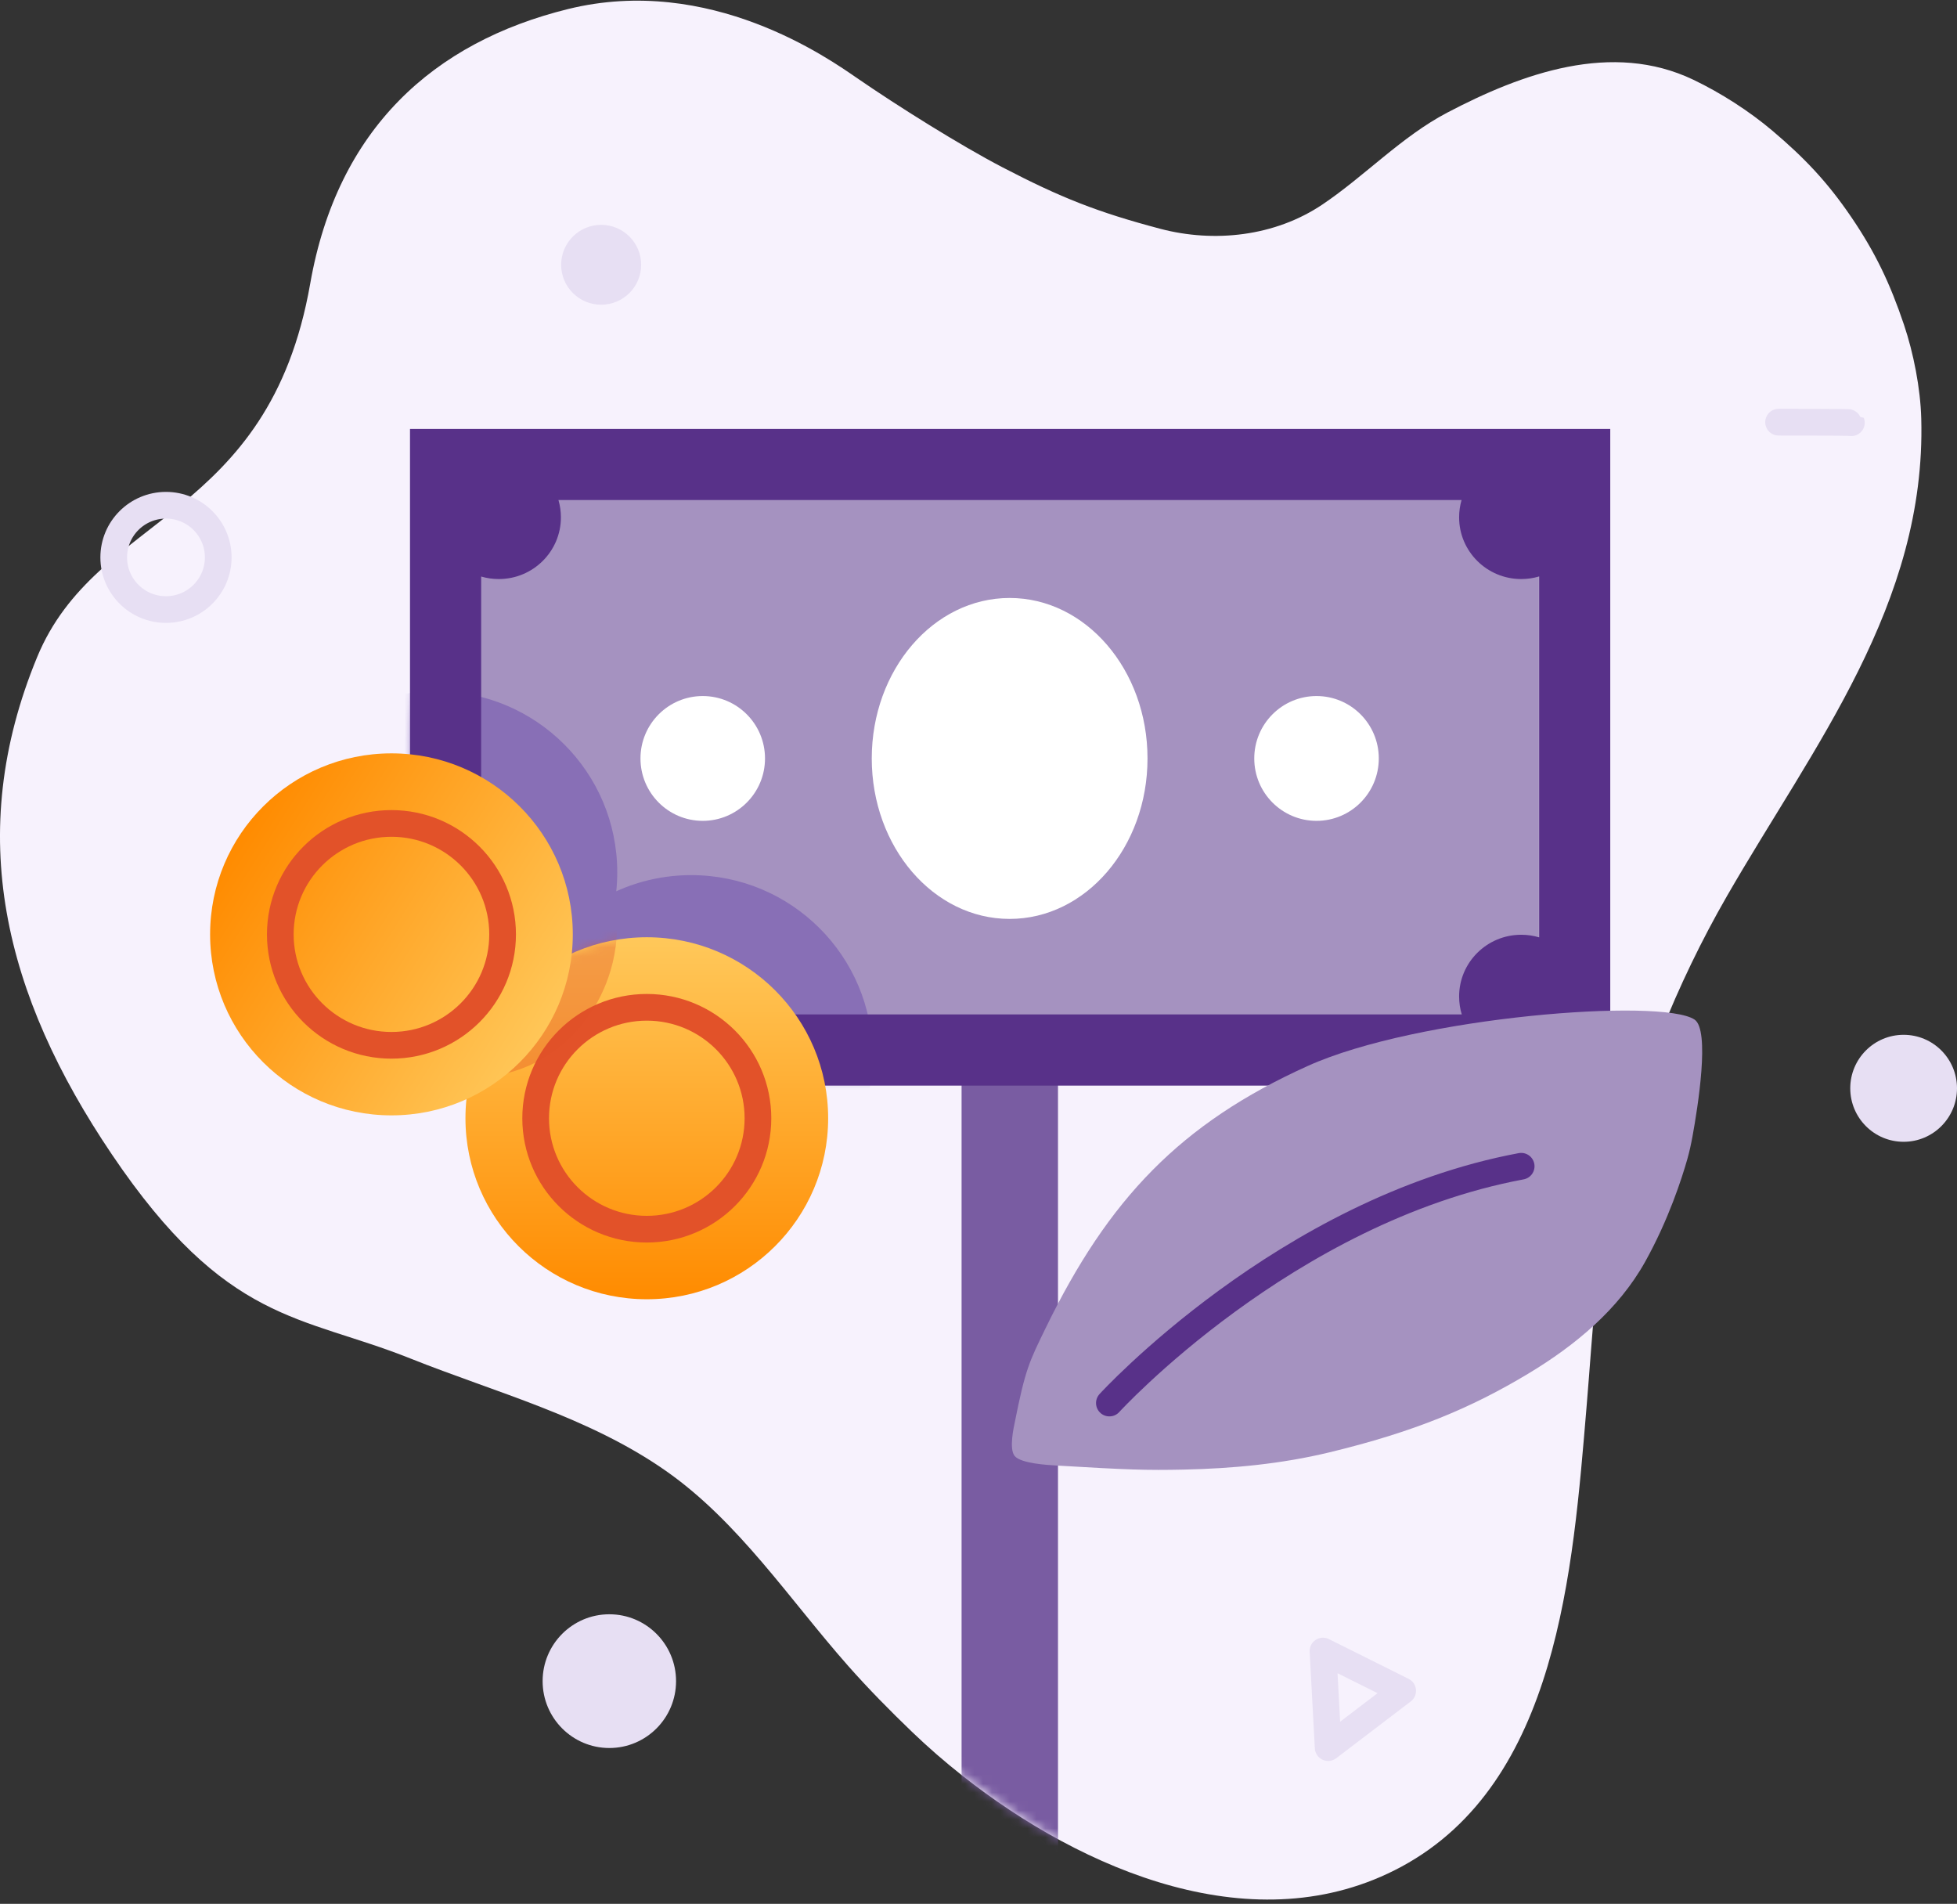 <svg width="220" height="214" viewBox="0 0 220 214" fill="none" xmlns="http://www.w3.org/2000/svg">
<rect x="0" y="0" width="220" height="214" fill="#333333" stroke="none"/>
<path fill-rule="evenodd" clip-rule="evenodd" d="M63.855 1.018C48.748 4.742 37.925 14.479 34.875 31.871C30.206 58.498 10.855 57.672 4.173 73.866C-4.057 93.809 0.481 111.843 12.575 129.759C25.462 148.85 33.844 147.788 46.116 152.691C55.736 156.535 66.138 159.233 74.853 165.33C83.054 171.068 88.737 179.772 95.35 187.255C97.632 189.837 100.05 192.286 102.522 194.663C104.323 196.395 106.209 198.031 108.158 199.571C121.725 210.285 141.221 218.623 157.536 209.827C175.139 200.336 176.811 176.475 178.355 158.156C178.713 153.904 178.985 149.643 179.403 145.397C179.769 141.67 180.575 136.401 181.442 132.767C184.132 121.485 188.421 110.657 194.137 100.725C203.829 83.885 216.549 67.927 215.982 47.048C215.889 43.643 215.114 39.689 214.036 36.49C212.477 31.867 210.823 28.38 208.111 24.395C205.424 20.447 202.842 17.736 199.264 14.707C196.624 12.472 193.439 10.437 190.364 8.965C181.218 4.586 171.126 8.231 162.677 12.669C157.566 15.354 153.454 19.758 148.679 22.976C143.328 26.582 136.487 27.317 130.414 25.711C123.365 23.846 119.259 22.218 112.737 18.827C107.937 16.332 100.86 11.886 96.38 8.8C93.195 6.607 79.811 -2.916 63.855 1.018Z" fill="#F7F2FD"/>
<mask id="mask0" mask-type="alpha" maskUnits="userSpaceOnUse" x="0" y="0" width="216" height="214">
<path fill-rule="evenodd" clip-rule="evenodd" d="M63.855 1.018C48.748 4.742 37.925 14.479 34.875 31.871C30.206 58.498 10.855 57.672 4.173 73.866C-4.057 93.809 0.481 111.843 12.575 129.759C25.462 148.85 33.844 147.788 46.116 152.691C55.736 156.535 66.138 159.233 74.853 165.33C83.054 171.068 88.737 179.772 95.35 187.255C97.632 189.837 100.05 192.286 102.522 194.663C104.323 196.395 106.209 198.031 108.158 199.571C121.725 210.285 141.221 218.623 157.536 209.827C175.139 200.336 176.811 176.475 178.355 158.156C178.713 153.904 178.985 149.643 179.403 145.397C179.769 141.67 180.575 136.401 181.442 132.767C184.132 121.485 188.421 110.657 194.137 100.725C203.829 83.885 216.549 67.927 215.982 47.048C215.889 43.643 215.114 39.689 214.036 36.49C212.477 31.867 210.823 28.38 208.111 24.395C205.424 20.447 202.842 17.736 199.264 14.707C196.624 12.472 193.439 10.437 190.364 8.965C181.218 4.586 171.126 8.231 162.677 12.669C157.566 15.354 153.454 19.758 148.679 22.976C143.328 26.582 136.487 27.317 130.414 25.711C123.365 23.846 119.259 22.218 112.737 18.827C107.937 16.332 100.86 11.886 96.38 8.8C93.195 6.607 79.811 -2.916 63.855 1.018Z" fill="white"/>
</mask>
<g mask="url(#mask0)">
<path d="M118.936 112.375H108.098V208.102H118.936V112.375Z" fill="#795CA2"/>
</g>
<path fill-rule="evenodd" clip-rule="evenodd" d="M148.726 185.583L149.307 196.436L157.685 190.053L148.726 185.583Z" stroke="#E7DFF3" stroke-width="3" stroke-miterlimit="1.5" stroke-linecap="round" stroke-linejoin="round"/>
<path d="M18.659 68.515C21.903 68.515 24.533 65.891 24.533 62.653C24.533 59.416 21.903 56.791 18.659 56.791C15.415 56.791 12.785 59.416 12.785 62.653C12.785 65.891 15.415 68.515 18.659 68.515Z" stroke="#E7DFF3" stroke-width="3" stroke-miterlimit="1.5" stroke-linecap="round" stroke-linejoin="round"/>
<path d="M214 128.341C217.314 128.341 220 125.649 220 122.328C220 119.008 217.314 116.316 214 116.316C210.686 116.316 208 119.008 208 122.328C208 125.649 210.686 128.341 214 128.341Z" fill="#E7DFF3"/>
<path d="M68.5 196.482C72.642 196.482 76 193.117 76 188.966C76 184.815 72.642 181.45 68.5 181.45C64.358 181.45 61 184.815 61 188.966C61 193.117 64.358 196.482 68.5 196.482Z" fill="#E7DFF3"/>
<path d="M67.58 34.251C70.064 34.251 72.077 32.241 72.077 29.762C72.077 27.284 70.064 25.274 67.58 25.274C65.096 25.274 63.082 27.284 63.082 29.762C63.082 32.241 65.096 34.251 67.58 34.251Z" fill="#E7DFF3"/>
<path d="M199.942 47.454C199.942 47.454 208.1 47.447 208.127 47.515" stroke="#E7DFF3" stroke-width="3" stroke-miterlimit="1.5" stroke-linecap="round" stroke-linejoin="round"/>
<path d="M173 56.192H54V114.312H173V56.192Z" fill="#A592C0"/>
<mask id="mask1" mask-type="alpha" maskUnits="userSpaceOnUse" x="46" y="48" width="135" height="74">
<path d="M144.424 48.175H82.576C62.375 48.175 46 64.55 46 84.751C46 104.951 62.375 121.326 82.576 121.326H144.424C164.625 121.326 181 104.951 181 84.751C181 64.55 164.625 48.175 144.424 48.175Z" fill="#583189"/>
</mask>
<g mask="url(#mask1)">
<path fill-rule="evenodd" clip-rule="evenodd" d="M57.433 116.573C54.864 117.739 52.009 118.389 49.003 118.389C37.743 118.389 28.616 109.28 28.616 98.044C28.616 86.807 37.743 77.698 49.003 77.698C60.262 77.698 69.389 86.807 69.389 98.044C69.389 98.766 69.352 99.48 69.278 100.183C71.847 99.016 74.702 98.367 77.709 98.367C88.968 98.367 98.095 107.476 98.095 118.712C98.095 129.949 88.968 139.058 77.709 139.058C66.449 139.058 57.322 129.949 57.322 118.712C57.322 117.99 57.359 117.276 57.433 116.573Z" fill="#5E3BA8" fill-opacity="0.4"/>
</g>
<path d="M113.5 103.289C122.06 103.289 129 95.213 129 85.252C129 75.29 122.06 67.214 113.5 67.214C104.94 67.214 98 75.29 98 85.252C98 95.213 104.94 103.289 113.5 103.289Z" fill="white"/>
<path d="M148 92.266C151.866 92.266 155 89.126 155 85.252C155 81.378 151.866 78.237 148 78.237C144.134 78.237 141 81.378 141 85.252C141 89.126 144.134 92.266 148 92.266Z" fill="white"/>
<path d="M79 92.266C82.866 92.266 86 89.126 86 85.252C86 81.378 82.866 78.237 79 78.237C75.134 78.237 72 81.378 72 85.252C72 89.126 75.134 92.266 79 92.266Z" fill="white"/>
<path fill-rule="evenodd" clip-rule="evenodd" d="M62.782 56.215H164.303C164.125 56.828 164.029 57.477 164.029 58.148C164.029 61.98 167.156 65.087 171.012 65.087C171.71 65.087 172.384 64.985 173.02 64.796V105.361C172.384 105.172 171.71 105.07 171.012 105.07C167.156 105.07 164.029 108.177 164.029 112.01C164.029 112.711 164.134 113.388 164.329 114.027H62.756C62.951 113.388 63.056 112.711 63.056 112.01C63.056 108.177 59.929 105.07 56.072 105.07C55.384 105.07 54.719 105.169 54.091 105.353V64.804C54.719 64.988 55.384 65.087 56.072 65.087C59.929 65.087 63.056 61.98 63.056 58.148C63.056 57.477 62.96 56.828 62.782 56.215ZM173.02 48.215H181.02V56.215V114.027V122.027H173.02H54.091H46.091V114.027V56.215V48.215H54.091H173.02Z" fill="#583189"/>
<path fill-rule="evenodd" clip-rule="evenodd" d="M190.498 114.606C192.252 115.791 190.864 124.45 190.263 127.751C190.107 128.603 189.924 129.442 189.688 130.275C189.076 132.435 187.583 137.084 184.948 141.816C181.952 147.193 177.09 151.221 171.815 154.395C165.353 158.282 158.949 160.957 149.418 163.256C144.075 164.544 138.578 165.07 133.083 165.187C128.876 165.277 126.745 165.207 118.748 164.729C117.767 164.67 114.79 164.508 114.073 163.666C113.397 162.872 113.991 160.311 114.059 159.97C115.266 153.882 115.705 153.069 117.556 149.267C124.618 134.752 132.724 126.273 146.992 119.826C159.351 114.243 186.859 112.148 190.498 114.606Z" fill="#A592C0"/>
<path d="M124.713 157.708C124.713 157.708 144.518 136.035 171.006 131.09" stroke="#583189" stroke-width="3" stroke-miterlimit="1.5" stroke-linecap="round" stroke-linejoin="round"/>
<path d="M72.711 146.04C83.971 146.04 93.098 136.931 93.098 125.694C93.098 114.458 83.971 105.349 72.711 105.349C61.452 105.349 52.325 114.458 52.325 125.694C52.325 136.931 61.452 146.04 72.711 146.04Z" fill="url(#paint0_linear)"/>
<path d="M72.712 138.164C79.612 138.164 85.206 132.581 85.206 125.695C85.206 118.808 79.612 113.225 72.712 113.225C65.811 113.225 60.217 118.808 60.217 125.695C60.217 132.581 65.811 138.164 72.712 138.164Z" stroke="#E25229" stroke-width="3" stroke-miterlimit="1.5" stroke-linecap="round" stroke-linejoin="round"/>
<mask id="mask2" mask-type="alpha" maskUnits="userSpaceOnUse" x="52" y="105" width="42" height="42">
<path d="M72.711 146.04C83.971 146.04 93.098 136.931 93.098 125.694C93.098 114.458 83.971 105.349 72.711 105.349C61.452 105.349 52.325 114.458 52.325 125.694C52.325 136.931 61.452 146.04 72.711 146.04Z" fill="url(#paint1_linear)"/>
</mask>
<g mask="url(#mask2)">
<path d="M52.588 121.169C66.58 121.169 72.077 106.238 68.079 98.772L52.588 89.814L38.095 106.238C37.096 111.215 38.595 121.169 52.588 121.169Z" fill="#E25229" fill-opacity="0.36"/>
</g>
<path d="M44.005 125.371C55.265 125.371 64.392 116.262 64.392 105.026C64.392 93.789 55.265 84.68 44.005 84.68C32.746 84.68 23.619 93.789 23.619 105.026C23.619 116.262 32.746 125.371 44.005 125.371Z" fill="url(#paint2_linear)"/>
<path d="M44.006 117.496C50.906 117.496 56.501 111.913 56.501 105.026C56.501 98.139 50.906 92.557 44.006 92.557C37.105 92.557 31.511 98.139 31.511 105.026C31.511 111.913 37.105 117.496 44.006 117.496Z" stroke="#E25229" stroke-width="3" stroke-miterlimit="1.5" stroke-linecap="round" stroke-linejoin="round"/>
<defs>
<linearGradient id="paint0_linear" x1="72.711" y1="105.349" x2="72.711" y2="146.04" gradientUnits="userSpaceOnUse">
<stop stop-color="#FFC85A"/>
<stop offset="1" stop-color="#FF8B00"/>
</linearGradient>
<linearGradient id="paint1_linear" x1="72.711" y1="105.349" x2="72.711" y2="146.04" gradientUnits="userSpaceOnUse">
<stop stop-color="#FFC85A"/>
<stop offset="1" stop-color="#FF8B00"/>
</linearGradient>
<linearGradient id="paint2_linear" x1="61.5" y1="117.819" x2="25.958" y2="95.339" gradientUnits="userSpaceOnUse">
<stop stop-color="#FFC85A"/>
<stop offset="1" stop-color="#FF8B00"/>
</linearGradient>
</defs>
</svg>
